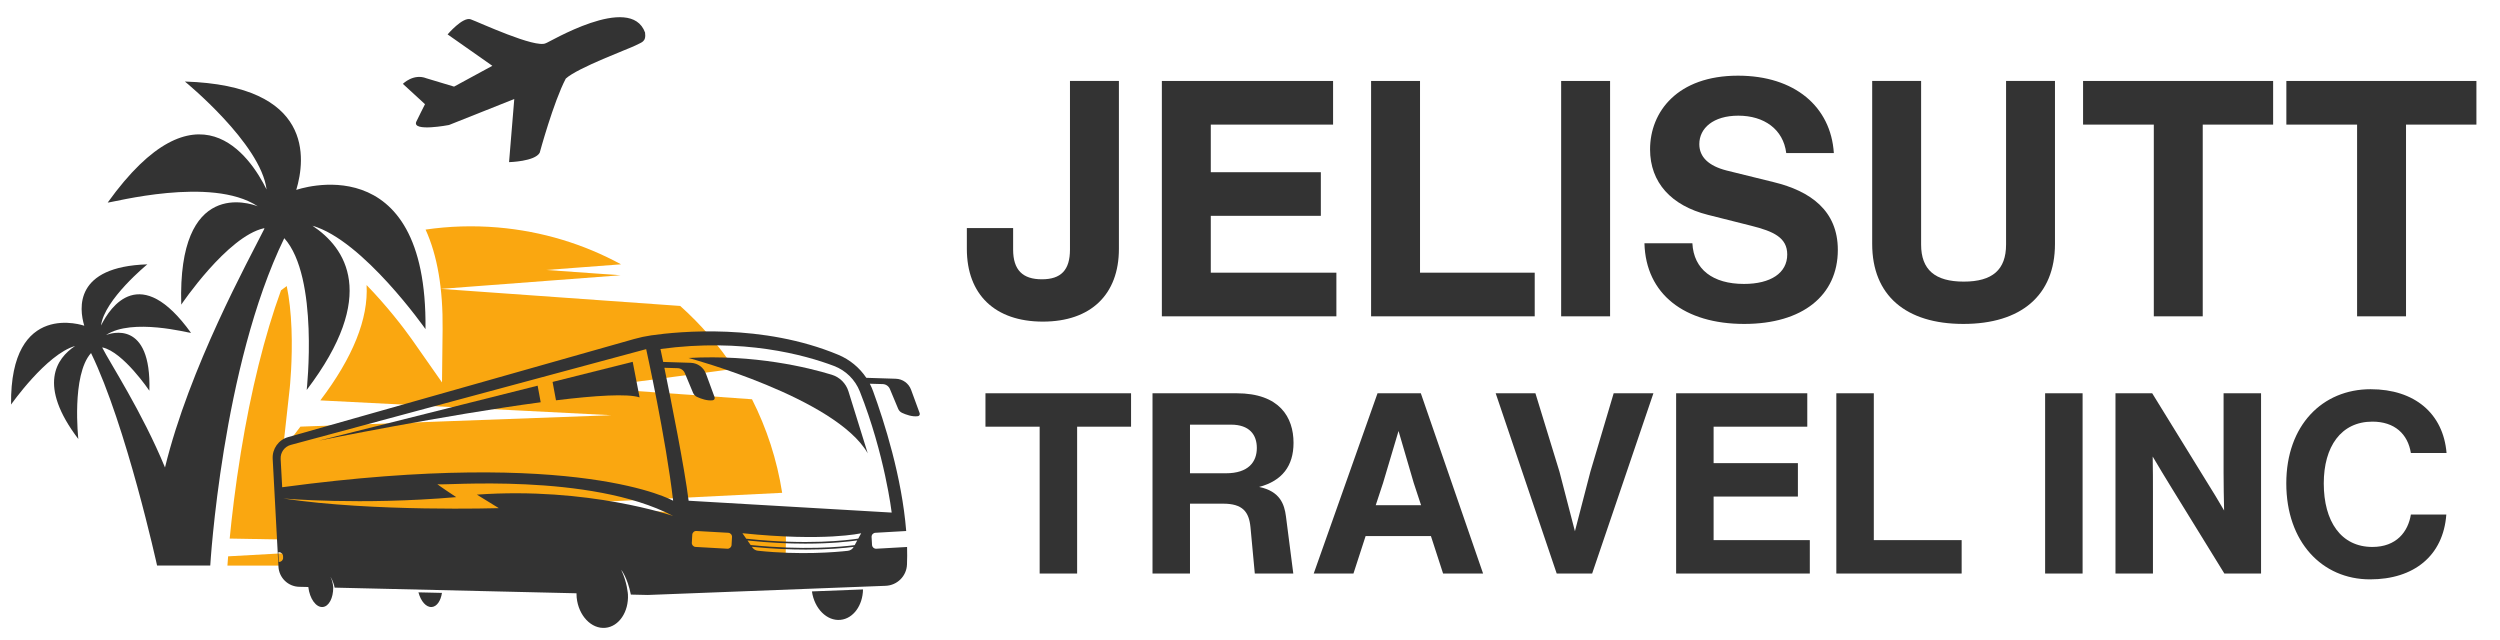 <svg xmlns="http://www.w3.org/2000/svg" xmlns:xlink="http://www.w3.org/1999/xlink" width="500" zoomAndPan="magnify" viewBox="0 0 375 96" height="128" preserveAspectRatio="xMidYMid meet" version="1.2"><defs><clipPath id="83c1c44da9"><path d="M 1.438 12 L 64 12 L 64 84.859 L 1.438 84.859 Z M 1.438 12 "/></clipPath><clipPath id="24f55b5fc0"><path d="M 34 33.645 L 117.977 33.645 L 117.977 84.859 L 34 84.859 Z M 34 33.645 "/></clipPath><clipPath id="548f07eded"><path d="M 40.863 49.562 L 137.945 49.562 L 137.945 94.547 L 40.863 94.547 Z M 40.863 49.562 "/></clipPath></defs><g id="bf5d195d18"><path style=" stroke:none;fill-rule:nonzero;fill:#333333;fill-opacity:1;" d="M 96.758 4.883 C 94.59 -1.125 82.082 6.527 81.879 6.477 C 80.355 7.309 71.773 3.309 70.602 2.895 C 69.422 2.48 67.141 5.16 67.141 5.16 L 73.852 9.871 L 68.109 12.992 L 63.957 11.742 C 62.023 10.98 60.43 12.578 60.43 12.578 L 63.75 15.629 C 63.75 15.629 62.672 17.754 62.438 18.266 C 61.797 19.824 67.348 18.75 67.348 18.75 L 77.141 14.852 L 76.359 24.32 C 76.359 24.32 80.238 24.23 80.957 22.906 C 80.957 22.906 83.027 15.285 84.867 11.789 C 86.656 10.145 94.508 7.254 95.301 6.828 C 96.199 6.336 96.957 6.34 96.758 4.883 Z M 96.758 4.883 "/><g clip-rule="nonzero" clip-path="url(#83c1c44da9)"><path style=" stroke:none;fill-rule:nonzero;fill:#333333;fill-opacity:1;" d="M 44.438 28.488 C 45.836 23.852 47.082 12.836 27.734 12.23 C 27.734 12.23 39.133 21.531 39.988 28.422 C 37.496 23.387 29.578 11.676 16.152 30.387 C 16.867 30.387 31.695 26.391 38.617 30.914 C 38.617 30.918 38.617 30.926 38.617 30.93 C 37.566 30.523 26.621 26.699 27.188 45.695 C 27.188 45.695 34.098 35.445 39.609 34.23 C 39.629 34.25 39.648 34.27 39.668 34.289 C 37.297 39.02 28.41 55.117 24.75 70.121 C 21.301 61.762 16.445 54.355 15.34 52.145 C 15.352 52.133 15.363 52.125 15.371 52.113 C 18.492 52.797 22.406 58.609 22.406 58.609 C 22.73 47.844 16.531 50.012 15.938 50.242 C 15.938 50.242 15.938 50.234 15.934 50.234 C 19.855 47.672 28.254 49.938 28.656 49.938 C 21.055 39.34 16.57 45.969 15.156 48.824 C 15.645 44.922 22.098 39.652 22.098 39.652 C 11.141 39.996 11.848 46.234 12.641 48.859 C 12.633 48.859 1.48 44.906 1.66 60.684 C 1.66 60.684 6.953 53.133 11.266 51.898 C 8.453 53.758 5.633 57.797 11.75 65.855 C 11.75 65.855 10.688 56.258 13.656 52.957 C 18.945 63.828 23.562 84.832 23.562 84.832 L 27.492 84.832 C 27.492 84.816 27.492 84.848 27.492 84.832 L 31.539 84.832 C 31.539 84.832 33.301 54.918 42.641 35.727 C 47.879 41.555 46.004 58.496 46.004 58.496 C 56.812 44.27 51.824 37.137 46.863 33.859 C 54.473 36.039 63.824 49.367 63.824 49.367 C 64.141 21.504 44.441 28.484 44.438 28.488 Z M 12.641 48.859 Z M 44.438 28.488 Z M 44.438 28.488 "/></g><g clip-rule="nonzero" clip-path="url(#24f55b5fc0)"><path style=" stroke:none;fill-rule:nonzero;fill:#faa710;fill-opacity:1;" d="M 77.184 75.922 L 117.324 73.922 C 116.551 68.965 115.004 64.242 112.801 59.891 L 88.598 58.164 L 110.156 55.324 C 107.871 51.84 105.137 48.664 102.031 45.891 L 66.113 43.332 L 93.094 41.289 L 81.957 40.496 L 93.152 39.648 C 87.602 36.629 81.355 34.688 74.656 34.117 C 70.969 33.805 67.348 33.926 63.836 34.438 C 65.602 38.301 66.461 43.305 66.391 49.398 L 66.301 57.363 L 61.734 50.844 C 60.484 49.074 57.93 45.781 54.988 42.758 C 55.273 47.801 52.945 53.609 48.047 60.059 L 91.711 62.281 L 45.059 63.996 L 42.441 67.441 L 43.461 58.219 C 43.461 58.18 43.906 54.062 43.727 49.336 C 43.633 46.898 43.391 44.734 43.012 42.91 C 42.723 43.121 42.438 43.336 42.152 43.551 C 39.699 50.293 37.648 58.539 36.133 67.84 C 35.277 73.082 34.754 77.676 34.453 80.785 L 70.559 81.434 L 34.219 83.449 C 34.164 84.141 34.129 84.613 34.113 84.84 L 117.754 84.84 C 117.941 82.34 117.934 79.871 117.742 77.449 Z M 77.184 75.922 "/></g><path style=" stroke:none;fill-rule:nonzero;fill:#333333;fill-opacity:1;" d="M 124.766 56.211 C 125.961 56.578 126.898 57.508 127.27 58.707 L 130.16 67.996 C 125.375 59.645 103.277 53.695 103.277 53.695 C 113.203 53.145 121.238 55.133 124.766 56.211 "/><path style=" stroke:none;fill-rule:nonzero;fill:#333333;fill-opacity:1;" d="M 80.645 57.852 L 81.105 60.34 C 66.805 62.246 47.82 66.098 47.82 66.098 L 80.645 57.852 "/><path style=" stroke:none;fill-rule:nonzero;fill:#333333;fill-opacity:1;" d="M 83.398 60.047 L 82.887 57.289 L 94.906 54.273 L 95.938 59.609 C 94.16 59.02 89.34 59.32 83.398 60.047 "/><path style=" stroke:none;fill-rule:nonzero;fill:#333333;fill-opacity:1;" d="M 66.293 88.934 C 66.117 90.109 65.543 90.973 64.785 91.051 C 63.938 91.133 63.125 90.203 62.766 88.852 L 66.293 88.934 "/><path style=" stroke:none;fill-rule:nonzero;fill:#333333;fill-opacity:1;" d="M 129.453 88.414 C 129.406 90.812 128 92.785 126.074 92.977 C 124.031 93.184 122.156 91.289 121.789 88.711 L 129.453 88.414 "/><g clip-rule="nonzero" clip-path="url(#548f07eded)"><path style=" stroke:none;fill-rule:nonzero;fill:#333333;fill-opacity:1;" d="M 41.75 82.844 L 41.848 82.836 C 42.176 82.828 42.449 83.09 42.457 83.418 L 42.465 83.676 C 42.473 84.004 42.211 84.277 41.887 84.285 L 41.816 84.289 Z M 42.5 74.777 C 42.5 74.777 54.012 75.805 68.434 74.57 C 68.434 74.57 65.121 72.387 65.672 72.633 C 66.227 72.883 88.488 70.848 100.969 77.395 C 100.969 77.395 88.266 73 71.531 74.195 C 71.531 74.195 72.055 74.535 74.824 76.223 C 74.824 76.223 55.941 76.801 42.5 74.777 Z M 103.293 75.109 C 102.699 70.273 100.668 60.109 99.656 55.168 L 101.652 55.227 C 102.121 55.238 102.543 55.531 102.723 55.965 L 103.961 58.93 C 104.078 59.199 104.289 59.418 104.555 59.539 C 105.105 59.793 106.094 60.164 106.934 60.039 C 107.137 60.004 107.262 59.785 107.191 59.586 L 105.902 56.082 C 105.547 55.109 104.645 54.457 103.617 54.422 L 99.477 54.289 C 99.223 53.078 99.07 52.352 99.07 52.352 C 111.457 50.664 120.734 53.242 125.094 54.891 C 126.867 55.562 128.273 56.953 128.973 58.715 C 132.727 68.199 133.754 76.887 133.754 76.887 Z M 103.773 81.41 L 103.84 80.207 C 103.859 79.879 104.137 79.629 104.465 79.648 L 109.242 79.918 C 109.57 79.938 109.82 80.215 109.801 80.547 L 109.734 81.746 C 109.715 82.074 109.434 82.324 109.109 82.309 L 104.332 82.039 C 104.004 82.02 103.754 81.738 103.773 81.41 Z M 111.363 79.984 C 123.816 81.266 129.176 79.984 129.176 79.984 L 128.738 80.789 C 127.145 81.035 121.07 81.797 111.934 80.805 Z M 112.121 81.074 C 115.441 81.426 118.359 81.547 120.797 81.547 C 124.754 81.547 127.449 81.227 128.59 81.062 L 128.203 81.77 C 126.008 82.055 120.484 82.559 112.598 81.75 Z M 112.781 82.02 C 115.875 82.328 118.602 82.438 120.902 82.438 C 124.246 82.438 126.691 82.207 128.055 82.035 C 127.875 82.363 127.551 82.582 127.18 82.621 C 125.445 82.816 120.105 83.293 113.672 82.609 C 113.344 82.574 113.043 82.395 112.855 82.121 Z M 100.969 75.109 C 100.969 75.109 86.949 67.086 42.328 73.086 L 42.098 68.844 C 42.043 67.867 42.676 66.988 43.621 66.734 L 96.926 52.371 C 96.926 52.371 99.895 65.766 100.969 75.109 Z M 40.902 68.809 L 41.77 85 C 41.855 86.664 43.211 87.98 44.871 88.02 L 46.246 88.051 C 46.453 89.816 47.414 91.148 48.422 91.051 C 49.34 90.957 49.988 89.703 49.984 88.137 C 49.984 88.137 49.98 87.371 49.578 86.535 C 49.578 86.535 49.988 87.129 50.195 88.145 L 86.473 88.992 C 86.473 89.203 86.48 89.414 86.5 89.629 C 86.773 92.348 88.707 94.383 90.824 94.172 C 92.859 93.969 94.324 91.762 94.191 89.176 C 94.191 89.176 94.082 87.332 93.176 85.473 C 93.176 85.473 94.098 86.562 94.629 89.188 L 97.172 89.246 L 132.848 87.871 C 134.574 87.805 135.973 86.426 136.047 84.695 C 136.082 83.824 136.086 82.941 136.062 82.047 L 131.434 82.309 C 131.105 82.324 130.824 82.074 130.805 81.746 L 130.738 80.547 C 130.723 80.215 130.973 79.938 131.301 79.918 L 135.93 79.652 C 135.285 71.562 132.637 63.266 130.965 58.68 C 130.824 58.293 130.66 57.918 130.473 57.559 L 132.41 57.613 C 132.883 57.629 133.301 57.918 133.484 58.352 L 134.723 61.316 C 134.836 61.59 135.047 61.809 135.316 61.93 C 135.863 62.184 136.852 62.555 137.691 62.426 C 137.898 62.395 138.023 62.172 137.949 61.973 L 136.664 58.469 C 136.309 57.5 135.402 56.848 134.375 56.812 L 129.945 56.672 C 128.926 55.145 127.469 53.938 125.746 53.219 C 114.406 48.492 101.914 49.699 97.68 50.305 C 96.824 50.43 95.98 50.609 95.148 50.844 L 43.215 65.566 C 41.785 65.973 40.824 67.32 40.902 68.809 "/></g><g style="fill:#333333;fill-opacity:1;"><g transform="translate(142.547, 47.449)"><path style="stroke:none" d="M 13.883 0.793 C 21.074 0.793 25.289 -3.273 25.289 -10.113 L 25.289 -35.305 L 17.949 -35.305 L 17.949 -10.016 C 17.949 -6.941 16.609 -5.555 13.734 -5.555 C 10.859 -5.555 9.422 -6.941 9.422 -10.016 L 9.422 -13.238 L 2.48 -13.238 L 2.48 -10.113 C 2.48 -3.273 6.695 0.793 13.883 0.793 Z M 13.883 0.793 "/></g></g><g style="fill:#333333;fill-opacity:1;"><g transform="translate(171.056, 47.449)"><path style="stroke:none" d="M 10.562 -15.074 L 27.07 -15.074 L 27.07 -21.617 L 10.562 -21.617 L 10.562 -28.758 L 28.906 -28.758 L 28.906 -35.305 L 3.223 -35.305 L 3.223 0 L 29.402 0 L 29.402 -6.547 L 10.562 -6.547 Z M 10.562 -15.074 "/></g></g><g style="fill:#333333;fill-opacity:1;"><g transform="translate(202.441, 47.449)"><path style="stroke:none" d="M 10.562 -35.305 L 3.223 -35.305 L 3.223 0 L 27.766 0 L 27.766 -6.547 L 10.562 -6.547 Z M 10.562 -35.305 "/></g></g><g style="fill:#333333;fill-opacity:1;"><g transform="translate(230.95, 47.449)"><path style="stroke:none" d="M 10.562 0 L 10.562 -35.305 L 3.223 -35.305 L 3.223 0 Z M 10.562 0 "/></g></g><g style="fill:#333333;fill-opacity:1;"><g transform="translate(244.733, 47.449)"><path style="stroke:none" d="M 16.906 1.141 C 25.633 1.141 30.941 -3.125 30.941 -9.965 C 30.941 -15.867 26.824 -18.793 21.32 -20.129 L 14.281 -21.867 C 11.555 -22.559 10.164 -23.898 10.164 -25.832 C 10.164 -28.211 12.246 -30.098 16.016 -30.098 C 19.883 -30.098 22.758 -28.062 23.203 -24.492 L 30.344 -24.492 C 29.898 -31.434 24.492 -36.098 15.965 -36.098 C 6.891 -36.098 2.777 -30.691 2.777 -25.039 C 2.777 -20.082 5.949 -16.609 11.453 -15.223 L 17.949 -13.586 C 21.32 -12.742 23.352 -11.801 23.352 -9.273 C 23.352 -6.496 20.875 -4.859 16.859 -4.859 C 12.199 -4.859 9.32 -7.039 9.125 -10.957 L 1.934 -10.957 C 2.133 -3.32 7.934 1.141 16.906 1.141 Z M 16.906 1.141 "/></g></g><g style="fill:#333333;fill-opacity:1;"><g transform="translate(277.605, 47.449)"><path style="stroke:none" d="M 16.906 1.141 C 25.535 1.141 30.641 -3.125 30.641 -10.859 L 30.641 -35.305 L 23.305 -35.305 L 23.305 -10.758 C 23.305 -6.992 21.27 -5.207 16.957 -5.207 C 12.645 -5.207 10.562 -6.992 10.562 -10.758 L 10.562 -35.305 L 3.223 -35.305 L 3.223 -10.859 C 3.223 -3.125 8.281 1.141 16.906 1.141 Z M 16.906 1.141 "/></g></g><g style="fill:#333333;fill-opacity:1;"><g transform="translate(311.469, 47.449)"><path style="stroke:none" d="M 0.992 -35.305 L 0.992 -28.758 L 11.602 -28.758 L 11.602 0 L 18.941 0 L 18.941 -28.758 L 29.5 -28.758 L 29.5 -35.305 Z M 0.992 -35.305 "/></g></g><g style="fill:#333333;fill-opacity:1;"><g transform="translate(341.962, 47.449)"><path style="stroke:none" d="M 0.992 -35.305 L 0.992 -28.758 L 11.602 -28.758 L 11.602 0 L 18.941 0 L 18.941 -28.758 L 29.5 -28.758 L 29.5 -35.305 Z M 0.992 -35.305 "/></g></g><g style="fill:#333333;fill-opacity:1;"><g transform="translate(147.061, 86.03)"><path style="stroke:none" d="M 0.758 -27.039 L 0.758 -22.027 L 8.887 -22.027 L 8.887 0 L 14.508 0 L 14.508 -22.027 L 22.598 -22.027 L 22.598 -27.039 Z M 0.758 -27.039 "/></g></g><g style="fill:#333333;fill-opacity:1;"><g transform="translate(170.408, 86.03)"><path style="stroke:none" d="M 18.457 -12.988 C 21.914 -13.898 23.621 -16.141 23.621 -19.598 C 23.621 -23.434 21.535 -27.039 15.078 -27.039 L 2.469 -27.039 L 2.469 0 L 8.09 0 L 8.09 -10.48 L 13.062 -10.48 C 15.988 -10.48 16.938 -9.266 17.164 -6.949 L 17.812 0 L 23.586 0 L 22.484 -8.582 C 22.254 -10.367 21.609 -12.344 18.457 -12.988 Z M 8.09 -22.332 L 14.242 -22.332 C 17.016 -22.332 18.117 -20.812 18.117 -18.836 C 18.117 -16.75 16.863 -15.039 13.48 -15.039 L 8.09 -15.039 Z M 8.09 -22.332 "/></g></g><g style="fill:#333333;fill-opacity:1;"><g transform="translate(196.108, 86.03)"><path style="stroke:none" d="M 26.355 0 L 17.016 -27.039 L 10.52 -27.039 L 0.949 0 L 6.91 0 L 8.734 -5.621 L 18.531 -5.621 L 20.355 0 Z M 11.355 -13.598 L 13.672 -21.383 L 15.949 -13.598 L 17.051 -10.254 L 10.254 -10.254 Z M 11.355 -13.598 "/></g></g><g style="fill:#333333;fill-opacity:1;"><g transform="translate(223.403, 86.03)"><path style="stroke:none" d="M 15.152 -15.266 L 12.836 -6.344 L 10.52 -15.266 L 6.91 -27.039 L 0.949 -27.039 L 10.102 0 L 15.418 0 L 24.609 -27.039 L 18.648 -27.039 Z M 15.152 -15.266 "/></g></g><g style="fill:#333333;fill-opacity:1;"><g transform="translate(248.951, 86.03)"><path style="stroke:none" d="M 8.09 -11.547 L 20.734 -11.547 L 20.734 -16.559 L 8.09 -16.559 L 8.09 -22.027 L 22.141 -22.027 L 22.141 -27.039 L 2.469 -27.039 L 2.469 0 L 22.52 0 L 22.52 -5.012 L 8.09 -5.012 Z M 8.09 -11.547 "/></g></g><g style="fill:#333333;fill-opacity:1;"><g transform="translate(272.981, 86.03)"><path style="stroke:none" d="M 8.09 -27.039 L 2.469 -27.039 L 2.469 0 L 21.266 0 L 21.266 -5.012 L 8.09 -5.012 Z M 8.09 -27.039 "/></g></g><g style="fill:#333333;fill-opacity:1;"><g transform="translate(294.809, 86.03)"><path style="stroke:none" d=""/></g></g><g style="fill:#333333;fill-opacity:1;"><g transform="translate(304.299, 86.03)"><path style="stroke:none" d="M 8.09 0 L 8.09 -27.039 L 2.469 -27.039 L 2.469 0 Z M 8.09 0 "/></g></g><g style="fill:#333333;fill-opacity:1;"><g transform="translate(314.853, 86.03)"><path style="stroke:none" d="M 18.684 -15.191 C 18.684 -13.293 18.723 -11.355 18.762 -9.457 C 17.887 -10.977 16.977 -12.457 16.027 -13.977 L 7.977 -27.039 L 2.469 -27.039 L 2.469 0 L 8.09 0 L 8.09 -11.848 C 8.09 -13.711 8.09 -15.648 8.051 -17.547 C 9 -15.949 9.949 -14.355 10.938 -12.762 L 18.801 0 L 24.305 0 L 24.305 -27.039 L 18.684 -27.039 Z M 18.684 -15.191 "/></g></g><g style="fill:#333333;fill-opacity:1;"><g transform="translate(341.616, 86.03)"><path style="stroke:none" d="M 13.898 0.875 C 20.469 0.875 24.875 -2.66 25.332 -8.848 L 20.016 -8.848 C 19.598 -6.266 17.848 -3.988 14.242 -3.988 C 9.531 -3.988 6.949 -7.824 6.949 -13.52 C 6.949 -19.027 9.531 -22.785 14.242 -22.785 C 17.582 -22.785 19.559 -20.926 20.016 -18.078 L 25.367 -18.078 C 24.875 -24 20.582 -27.648 13.977 -27.648 C 6.762 -27.648 1.328 -22.254 1.328 -13.52 C 1.328 -4.746 6.684 0.875 13.898 0.875 Z M 13.898 0.875 "/></g></g></g></svg>